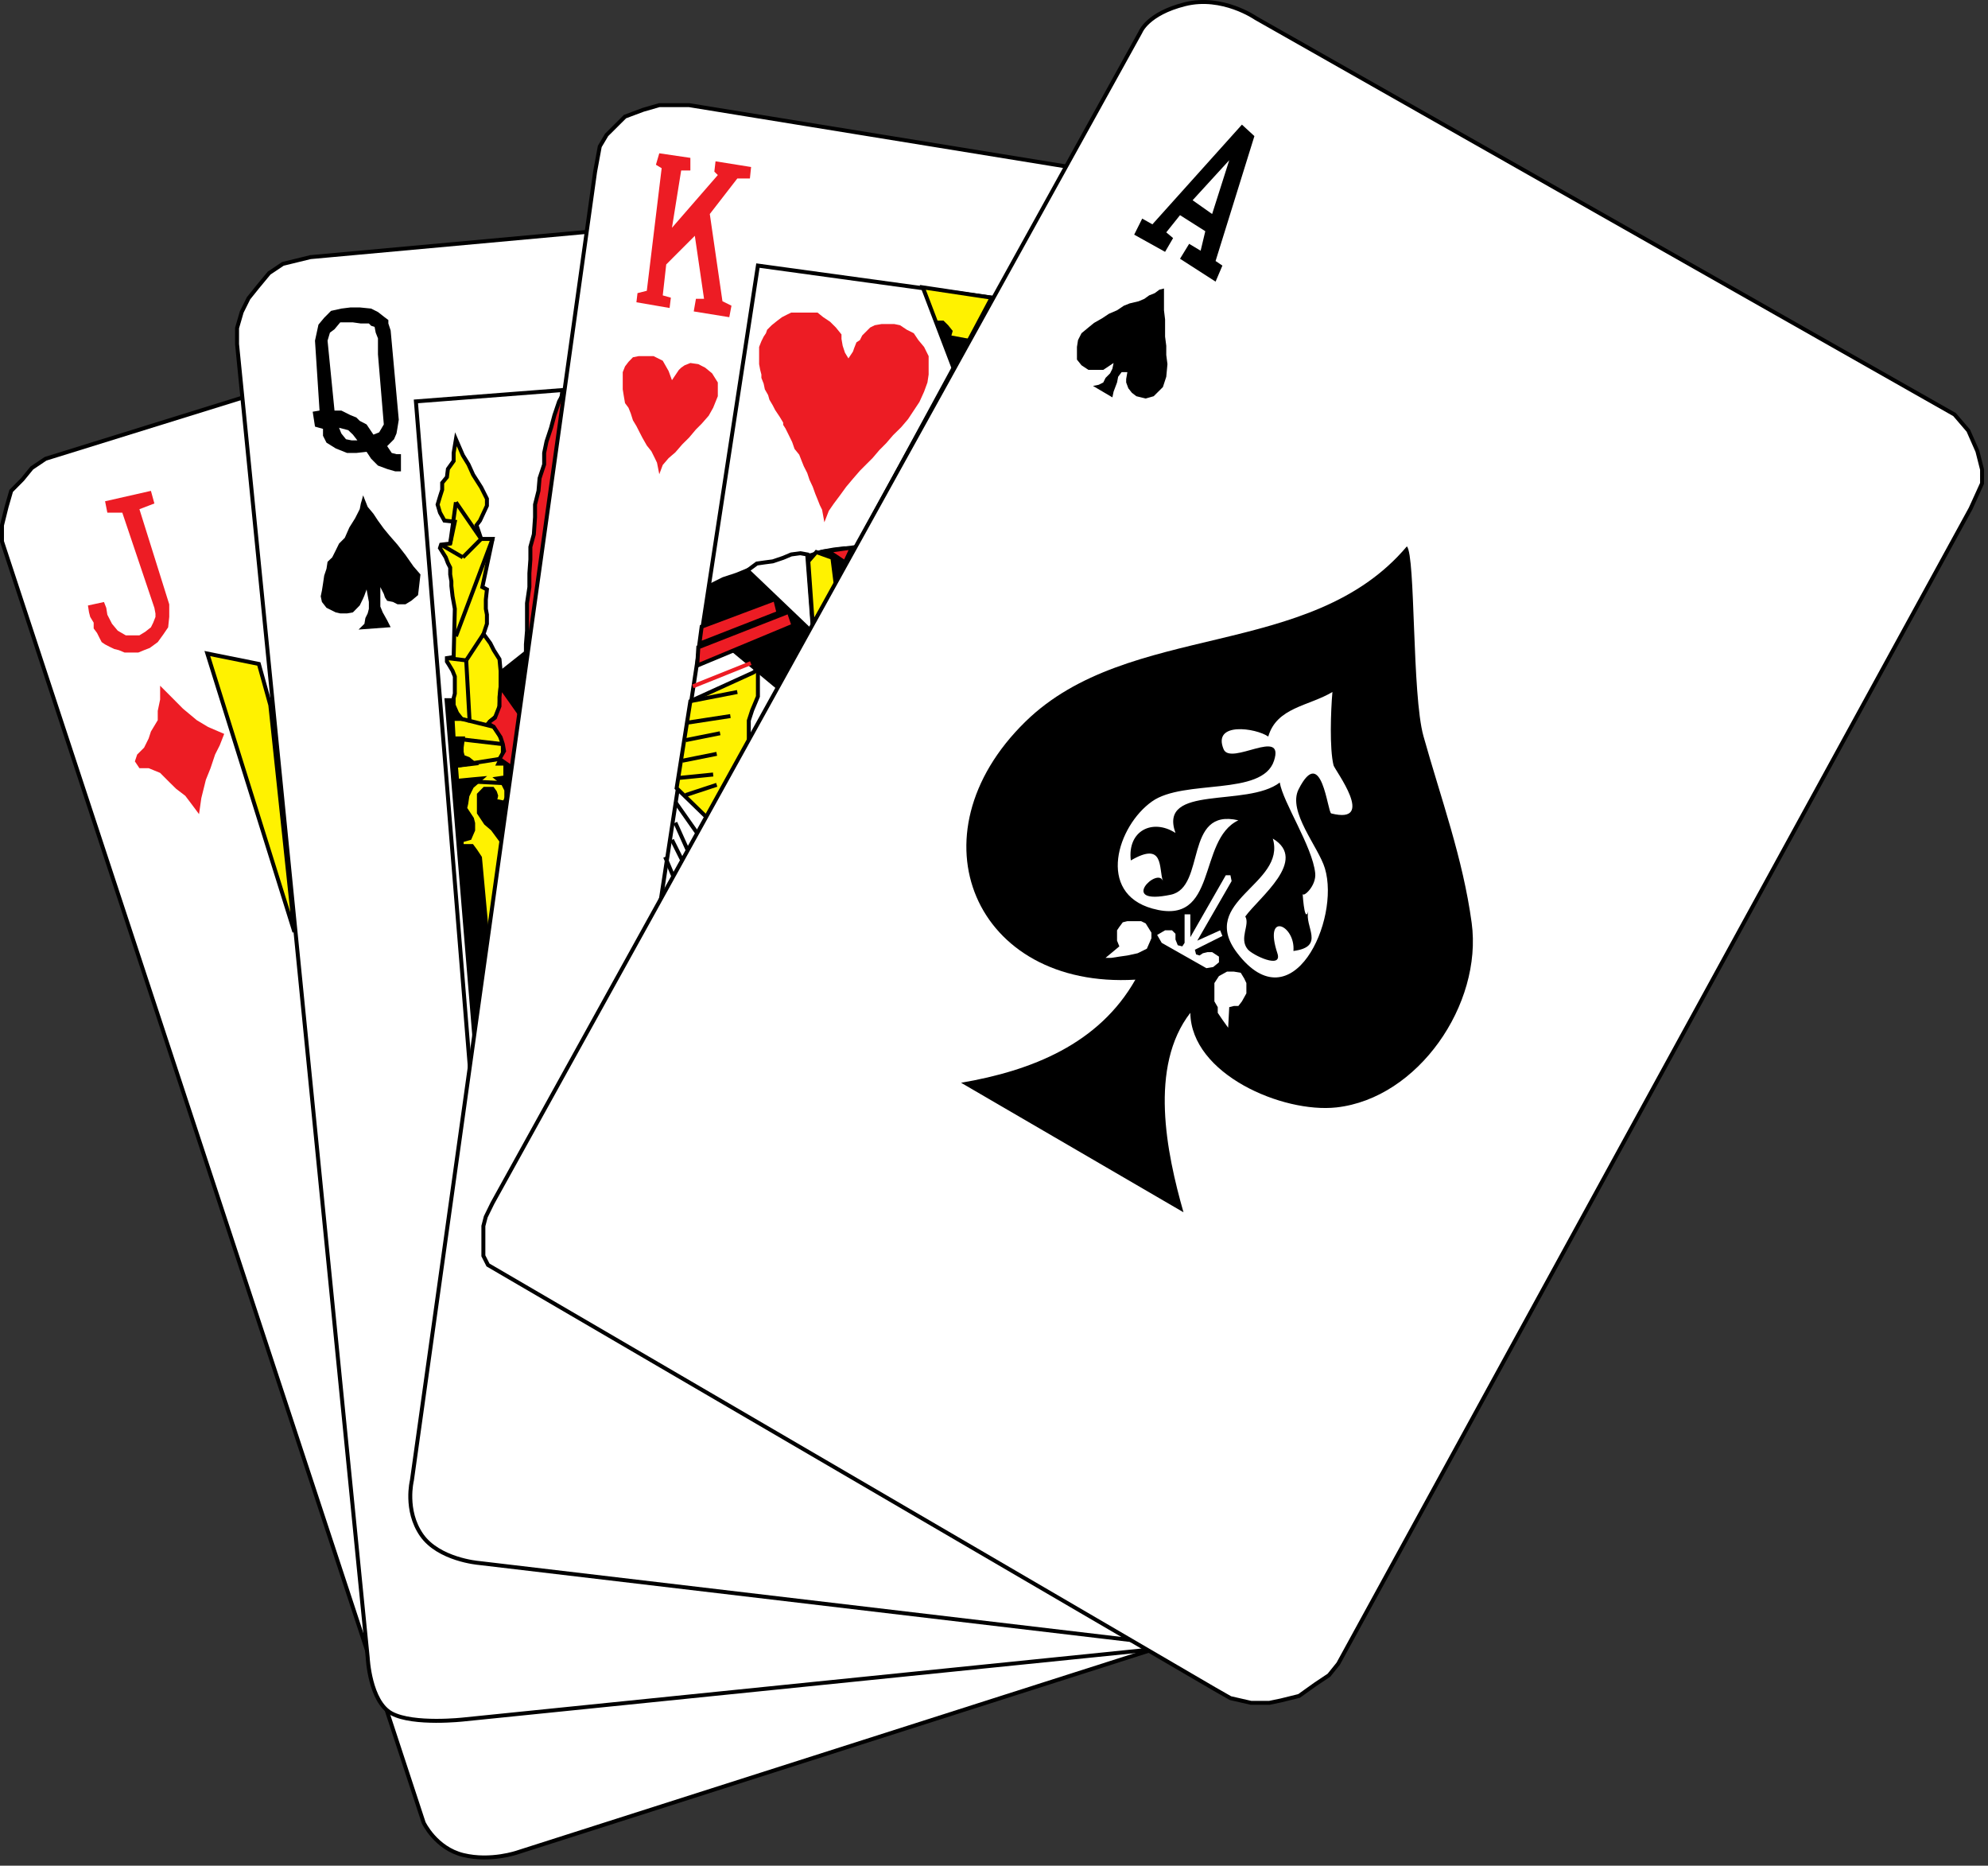 
        <svg xmlns:rdf="http://www.w3.org/1999/02/22-rdf-syntax-ns#" xmlns="http://www.w3.org/2000/svg" xmlns:cc="http://creativecommons.org/ns#" xmlns:xlink="http://www.w3.org/1999/xlink" xmlns:dc="http://purl.org/dc/elements/1.1/" x="0px" y="0px" width="502" height="471" viewBox="0 0 502 471" xml:space="preserve">
            <rect x="0" y="0" width="502" height="471" fill="#333333" stroke="none"/>
            <title>Playing cards</title>
            <desc xmlns:ian_image_library="https://ian.umces.edu/media-library/">
                <ian_image_library:title>Playing cards</ian_image_library:title>
                <ian_image_library:descr>Illustration of playing cards</ian_image_library:descr>
                <ian_image_library:scene>
                    <ian_image_library:contains>playing, cards, deck, hgames, recreation, gambling, poker, jack, queen, king, ace, diamonds, spades, hearts, clubs</ian_image_library:contains>
                    <ian_image_library:when>2008-12-22</ian_image_library:when>
                </ian_image_library:scene>
            </desc>
            
<defs>
</defs>
<polygon fill="none" stroke="#000000" points="67.04,141.854 49.113,147.065 75.147,232.148 "/>
<path fill="#FFFFFF" stroke="#000000" d="M61.841,100.189L11.503,115.82l-3.474,2.336l-2.331,2.863l-2.874,2.902l-1.176,4.078
	L0.5,132.627v4.051L93.601,419.45l13.378,40.692c0,0,3.049,6.477,10.008,8.169s13.696-0.677,13.696-0.677l166.665-53.224
	l-2.924-2.313l-180.521,17.379h-4.05l-5.2-1.165h-2.901l-3.479-3.463l-1.725-2.336l-2.896-6.952L61.841,100.189z"/>
<polygon fill="#ED1C24" points="40.434,173.11 40.434,176.6 39.834,179.463 39.834,181.811 38.109,184.674 37.532,186.438 
	36.383,188.752 34.635,190.489 34.058,192.214 35.207,193.929 37.532,193.929 40.434,195.116 42.737,197.43 44.484,199.145 
	46.788,200.903 48.536,203.217 50.26,205.531 50.838,201.48 51.986,196.853 53.163,193.929 54.312,190.489 55.488,188.153 
	56.614,185.273 52.563,183.536 49.689,181.811 46.21,178.914 43.314,175.996 "/>
<polygon fill="#ED1C24" points="35.207,128.549 38.985,127.101 38.109,123.921 26.534,126.546 27.106,129.426 30.884,129.426 
	38.985,153.457 39.258,154.905 39.258,155.743 38.687,157.196 38.109,158.368 36.66,159.505 35.207,160.393 33.482,160.393 
	31.756,160.393 29.73,159.216 28.282,157.479 27.106,155.193 26.834,153.457 26.257,151.981 22.207,152.857 22.479,154.594 
	22.778,155.743 23.655,157.196 23.655,158.656 24.503,159.793 25.081,160.958 25.679,162.107 26.534,162.685 27.706,163.294 
	28.859,163.844 30.008,164.132 31.456,164.732 32.61,164.732 34.935,164.732 36.383,164.132 37.809,163.583 39.834,162.107 
	41.283,160.104 42.459,158.368 42.737,155.743 42.737,152.569 "/>
<polygon fill="#FFF200" stroke="#000000" points="52.356,164.989 65.362,167.614 68.259,178.006 74.341,235.28 "/>
<path fill="#FFFFFF" stroke="#000000" d="M148.432,58.522l-70.041,6.392l-6.953,1.698l-3.479,2.325l-2.874,3.467L62.76,75.3
	l-1.725,3.468l-1.176,4.05v4.051l32.987,331.571c0,0,0.508,11.145,6.046,14.114s18.257,1.522,18.257,1.522l176.469-17.95
	l-5.177-2.879l-172.42-20.265l-10.418-10.639L148.432,58.522z"/>
<polygon points="134.228,162.964 117.448,176.264 112.222,176.264 119.751,267.428 "/>
<polygon points="97.767,112.626 98.344,113.487 98.921,114.352 100.12,114.652 101.245,114.652 101.245,118.99 99.792,118.99 
	97.767,118.403 95.442,117.537 93.716,115.801 92.568,114.063 89.966,114.352 87.641,114.352 84.766,113.198 82.442,111.75 
	81.564,110.013 81.564,108.271 79.54,107.699 78.962,103.937 80.689,103.648 79.54,86.003 80.416,81.954 81.865,80.216 
	83.59,78.479 86.192,77.902 88.517,77.614 90.842,77.614 93.716,77.902 95.442,78.769 96.918,79.928 98.067,80.793 98.067,81.665 
	98.643,83.418 100.697,105.963 100.37,107.988 100.12,109.436 99.492,110.89 "/>
<polygon fill="none" stroke="#000000" points="105.02,101.334 142.028,98.472 118.902,272.628 "/>
<polygon points="91.691,125.05 91.37,126.265 91.12,127.103 90.842,128.529 89.666,130.843 88.218,133.157 87.069,135.77 
	85.616,137.229 84.766,138.966 83.89,140.708 82.713,141.829 82.442,143.594 81.865,145.308 81.564,147.355 81.288,149.098 
	80.987,150.546 81.288,151.961 82.442,153.437 84.766,154.597 85.915,154.857 87.641,154.857 89.117,154.597 90.842,152.838 
	91.691,151.095 91.991,150.396 92.568,148.81 93.146,151.961 93.146,153.698 92.846,154.857 92.269,156.012 92.018,157.487 
	90.542,158.936 98.643,158.336 97.767,156.6 96.646,154.597 96.041,153.121 96.041,151.384 96.041,149.936 96.041,148.21 
	96.918,149.936 97.195,150.807 97.767,151.672 99.221,151.961 100.37,152.549 102.394,152.549 103.848,151.672 105.568,150.235 
	105.874,147.622 106.173,145.02 104.419,142.995 102.394,140.109 100.37,137.506 98.344,135.182 96.918,133.456 95.442,131.431 
	94.293,129.689 92.846,127.952 "/>
<path fill="#FFF200" stroke="#000000" d="M123.252,238.758l3.473-26.306l-2.347-3.179l-1.703-1.448l-1.748-2.63v-2.308v-2.292
	l1.42-1.448h2.031l0.599,0.838l0.3,0.899l-0.3,1.437h0.872l1.426,0.3c0,0,0.578-0.589,0.578-1.449c0-0.898,0-1.736,0-1.736
	l-0.877-1.743l-1.426-1.148l2.054-0.3v-3.462h-1.753l1.126-2.314v-2.603l-0.849-2.347l-1.447-2.026l-0.877-1.437l2.048-1.715
	l0.277-2.053l0.278-4.91v-4.029l-0.278-2.924l-1.447-2.292l-0.877-1.737l-1.703-2.336l0.854-2.575v-2.313l-0.277-1.476v-2.314
	l0.277-2.574l-1.155-0.6l2.581-12.151h-2.879l-1.176-3.479l0.876-1.148l1.753-3.762v-1.742l-1.454-2.896l-2.026-3.18l-1.177-2.603
	l-1.42-2.308l-1.753-4.05l-0.576,3.461v2.026l-1.448,2.025l-0.25,2.048l-1.198,1.454v1.736l-0.556,1.737l-0.599,2.003l0.599,2.025
	l1.127,2.026l2.624,0.288l-1.17,5.51l-2.302,0.277l-0.279,0.86l1.455,2.342l0.549,1.448l0.577,1.126v1.737l0.3,1.764v1.127
	l0.299,2.635l0.572,3.152l-0.299,12.179l-1.698,0.261v0.877l0.549,0.86l0.876,1.476l0.572,1.438v1.454v1.448v1.426l-0.299,1.148
	v1.742l0.876,2.02l1.149,1.465h-2.298l0.272,4.928h2.33l-0.304,2.286v1.165l0.304,1.177l1.42,0.549l1.455,1.188l-4.629,0.549
	l0.3,3.79l4.278-0.416l1.798-0.161l-2.325,2.003l-0.577,1.148l-0.572,1.188l-0.3,2.003l-0.277,1.176l1.149,1.737l0.577,0.871
	l0.299,1.154v1.737l-0.876,2.025l-2.025,0.577v1.42h1.725h0.877l0.876,1.176l1.149,1.742L123.252,238.758z"/>
<polygon fill="#ED1C24" stroke="#000000" points="131.325,180.342 129.877,194.22 126.126,191.595 127.275,189.592 126.975,187.866 
	126.404,186.129 124.679,183.494 123.252,182.656 123.801,182.057 124.977,181.203 126.126,178.289 126.126,176.003 
	126.404,173.379 "/>
<polygon fill="#ED1C24" stroke="#000000" points="142.934,98.16 141.18,101.334 140.003,104.809 139.155,107.988 138.006,111.46 
	137.407,114.352 137.407,117.248 136.252,120.728 135.98,123.901 135.104,127.38 135.104,130.576 134.805,134.894 133.927,138.078 
	133.927,141.257 133.678,144.731 133.678,148.21 133.079,152.283 133.079,156.6 133.079,159.224 132.801,162.687 132.801,165.588 
	133.079,171.065 "/>
<polygon fill="#FFFFFF" points="84.467,83.119 85.915,81.382 87.37,81.382 89.117,81.382 91.12,81.665 93.146,81.665 93.716,82.242 
	94.593,82.53 94.871,83.979 95.442,85.416 95.442,86.581 95.442,89.472 96.918,107.15 95.742,109.147 94.293,109.724 92.568,107.15 
	90.842,106.25 89.966,105.386 88.517,104.809 86.192,103.648 84.467,103.648 82.713,86.003 83.313,83.979 "/>
<polygon fill="#FFFFFF" points="85.616,107.988 86.192,109.436 87.37,110.89 88.79,111.173 90.243,111.173 89.117,109.724 
	87.939,108.598 "/>
<line fill="none" stroke="#000000" x1="124.378" y1="136.059" x2="115.123" y2="160.639"/>
<line fill="none" stroke="#000000" x1="112.848" y1="166.138" x2="117.725" y2="166.715"/>
<line fill="none" stroke="#000000" x1="115.423" y1="197.122" x2="126.975" y2="197.693"/>
<line fill="none" stroke="#000000" x1="126.126" y1="191.595" x2="115.123" y2="193.332"/>
<line fill="none" stroke="#000000" x1="116.572" y1="181.491" x2="124.679" y2="183.494"/>
<line fill="none" stroke="#000000" x1="114.546" y1="186.418" x2="126.975" y2="187.866"/>
<line fill="none" stroke="#000000" x1="117.725" y1="166.715" x2="118.597" y2="182.368"/>
<line fill="none" stroke="#000000" x1="122.098" y1="160.062" x2="117.725" y2="166.715"/>
<line fill="none" stroke="#000000" x1="121.499" y1="136.059" x2="116.876" y2="140.708"/>
<line fill="none" stroke="#000000" x1="116.876" y1="140.708" x2="111.373" y2="137.506"/>
<line fill="none" stroke="#000000" x1="113.675" y1="137.229" x2="115.123" y2="126.792"/>
<line fill="none" stroke="#000000" x1="115.123" y1="126.792" x2="121.499" y2="136.059"/>
<path fill="#FFFFFF" stroke="#000000" d="M150.276,43.327l-46.265,330.408c0,0-1.882,7.531,2.43,13.759
	c4.312,6.229,14.349,7.069,14.349,7.069l166.644,19.693l-162.593-94.91l-1.17-2.314v-2.896v-4.628l0.599-2.313L270.055,42.161
	L174.03,26.547h-7.552l-4.05,1.165l-4.6,1.72l-2.325,2.314l-2.325,2.313l-1.726,2.902L150.276,43.327z"/>
<polygon fill="none" stroke="#000000" points="191.386,67.048 166.479,229.662 250.402,75.149 "/>
<polygon fill="#ED1C24" points="166.479,119.721 167.355,117.385 168.831,115.66 170.529,114.206 172.282,112.181 174.03,110.443 
	175.734,108.418 177.182,106.97 178.958,104.944 180.083,102.942 181.26,100.029 181.26,98.292 181.26,96.556 179.807,94.241 
	178.081,92.826 176.333,91.928 174.33,91.639 172.881,92.216 172.005,92.826 171.428,93.376 170.257,95.118 169.68,95.978 
	168.831,93.665 167.355,91.063 165.03,89.902 162.755,89.902 161.279,89.902 159.826,90.191 158.705,91.35 157.828,92.499 
	157.251,93.954 157.251,95.69 157.251,97.138 157.251,98.292 157.528,100.029 157.828,101.766 158.705,102.942 159.276,104.368 
	159.826,106.104 160.703,107.558 161.579,109.278 162.178,110.443 163.327,112.468 164.481,113.917 165.352,115.66 165.901,116.808 
	"/>
<polygon fill="#ED1C24" points="160.703,76.308 169.081,77.751 169.402,75.149 167.355,74.572 168.232,66.759 175.456,59.53 
	177.781,75.438 175.734,75.438 175.179,78.622 184.156,80.076 184.706,77.174 182.431,76.048 179.235,54.03 186.182,45.063 
	189.361,45.063 189.661,42.161 180.683,40.725 180.383,43.327 181.26,44.192 169.68,57.503 172.005,43.038 174.33,43.038 
	174.33,39.854 166.479,38.699 165.629,41.59 167.078,42.461 163.327,73.412 160.979,74 "/>
<polygon fill="#ED1C24" points="208.166,131.85 209.292,128.959 210.491,127.223 212.216,124.909 213.664,122.912 215.39,120.858 
	217.143,118.833 218.869,117.097 220.317,115.66 222.042,113.634 223.768,111.898 225.516,109.866 227.547,107.869 229.295,105.816 
	230.443,104.08 232.169,101.478 233.346,98.88 234.194,96.556 234.495,94.552 234.495,91.928 234.495,89.902 233.346,87.588 
	231.897,85.852 230.743,84.126 228.996,83.25 227.27,82.101 225.794,81.801 224.068,81.801 222.642,81.801 220.895,82.101 
	219.74,82.673 218.869,83.538 217.715,84.698 217.143,85.852 216.267,86.424 215.689,87.877 215.39,88.748 214.818,89.614 
	214.241,90.479 213.365,89.037 212.793,87.3 212.488,85.564 212.488,84.426 211.067,82.673 209.614,81.224 207.888,80.076 
	206.44,78.91 204.687,78.91 202.961,78.91 201.513,78.91 199.788,78.91 198.611,79.487 197.462,80.076 196.314,80.936 
	194.86,82.101 193.711,83.25 193.412,84.126 192.834,84.986 192.263,86.141 191.687,87.588 191.687,88.449 191.687,89.614 
	191.687,90.479 191.687,91.928 191.958,93.376 192.263,94.552 192.263,95.401 192.834,96.854 193.134,98.292 193.961,99.74 
	194.289,100.906 195.137,102.342 195.737,103.508 196.885,105.227 197.762,106.682 197.762,107.258 198.339,108.158 
	199.188,109.866 200.037,111.609 200.636,113.334 201.813,114.783 202.39,116.258 202.961,117.684 203.837,119.411 204.415,121.147 
	205.241,122.912 205.863,124.648 206.44,126.058 207.012,127.511 207.588,128.677 "/>
<polygon fill="#FFF200" stroke="#000000" points="240.847,93.088 233.018,72.546 250.402,75.149 "/>
<polygon points="240.248,84.698 240.576,83.538 239.421,82.101 238.246,80.936 236.796,80.936 236.219,80.936 240.847,93.088 
	244.897,85.564 "/>
<polygon fill="#FFF200" stroke="#000000" points="190.232,169.77 174.33,177.011 170.856,198.967 178.63,206.519 189.083,187.687 
	189.083,185.112 189.083,181.921 189.933,179.297 190.788,177.272 191.386,175.824 191.386,168.882 "/>
<polygon points="204.664,159.194 196.314,174.098 177.182,158.207 178.958,147.475 182.431,145.739 185.882,144.601 
	189.361,143.164 192.263,142.265 195.137,141.716 197.762,140.828 201.513,139.974 204.687,139.663 207.267,138.803 
	210.491,138.237 213.093,137.926 216.544,137.926 "/>
<polygon fill="#ED1C24" stroke="#000000" points="195.737,151.243 177.182,158.207 176.604,162.518 196.585,154.706 "/>
<polygon fill="#ED1C24" stroke="#000000" points="176.333,163.406 176.055,168.022 200.364,157.896 199.188,154.445 "/>
<polygon fill="#FFFFFF" stroke="#000000" points="203.837,139.974 205.241,158.495 204.664,159.194 188.762,144.002 
	191.109,142.265 193.134,141.977 195.137,141.716 197.762,140.828 199.788,139.974 202.09,139.663 "/>
<polygon fill="#ED1C24" stroke="#000000" points="209.042,139.086 213.365,141.977 215.118,138.237 "/>
<polygon fill="#FFF200" stroke="#000000" points="210.191,140.828 211.067,147.792 205.241,157.607 204.115,141.716 206.14,139.374 
	"/>
<path fill="#FFFFFF" d="M281.658,232.836c-35.634,7.851-20.58-39.273-2.901-50.626c21.079-13.539,50.364-11.724,70.019-28.082
	c1.148,25.046,12.729,48.85,12.729,73.359c0,10.886-0.399,26.356-10.703,33.131c-10.903,7.163-27.633,9.027-32.982-6.953
	c47.309,12.68,25.458-63.637,24.004-84.495C316.87,174.897,252,198.318,281.658,232.836"/>
<path fill="#FFFFFF" d="M273.556,273.924c0.051,13.688,16.602,10.614,11.275-4.339C281.258,270.961,276.831,271.921,273.556,273.924
	"/>
<line fill="none" stroke="#000000" x1="171.428" y1="196.393" x2="180.083" y2="195.527"/>
<line fill="none" stroke="#000000" x1="173.153" y1="200.704" x2="180.982" y2="198.129"/>
<line fill="none" stroke="#000000" x1="172.282" y1="192.053" x2="180.982" y2="190.311"/>
<line fill="none" stroke="#000000" x1="173.153" y1="186.849" x2="181.832" y2="185.112"/>
<line fill="none" stroke="#000000" x1="173.153" y1="182.499" x2="184.434" y2="180.773"/>
<line fill="none" stroke="#000000" x1="174.33" y1="177.011" x2="186.182" y2="174.697"/>
<line fill="none" stroke="#ED1C24" x1="174.957" y1="173.271" x2="189.583" y2="167.406"/>
<line fill="none" stroke="#000000" x1="167.955" y1="216.334" x2="170.529" y2="222.433"/>
<line fill="none" stroke="#000000" x1="169.68" y1="212.018" x2="172.282" y2="217.222"/>
<line fill="none" stroke="#000000" x1="170.529" y1="207.678" x2="174.03" y2="215.48"/>
<line fill="none" stroke="#000000" x1="170.529" y1="202.468" x2="176.604" y2="211.119"/>
<path fill="#FFFFFF" stroke="#000000" d="M287.998,8.073L124.356,303.731l-1.698,3.463l-0.599,2.313v1.737v2.891v2.896l1.17,2.314
	l183.422,107.039l4.051,2.313l5.204,1.188h4.622l2.902-0.6l4.6-1.137l4.078-2.913l3.474-2.325l2.331-2.892l159.69-291.632
	l2.896-6.364v-3.479l-1.176-4.627l-2.297-5.21l-3.479-4.051L317.083,4.553c0,0-8.427-5.862-17.881-3.487
	C289.752,3.441,287.998,8.073,287.998,8.073z"/>
<polygon points="286.399,59.241 294.201,63.58 296.225,60.106 294.5,58.658 297.974,54.319 304.355,58.369 303.179,63.296 
	300.277,61.554 297.974,65.322 306.952,71.098 308.677,67.048 306.952,65.893 316.756,34.36 313.605,31.463 291,56.633 
	288.424,55.189 "/>
<polygon fill="#FFFFFF" points="301.153,50.551 306.081,54.03 310.403,40.442 "/>
<polygon points="293.923,72.835 292.775,73.123 291.599,74 290.171,74.572 288.973,75.438 287.547,76.048 285.245,76.597 
	283.797,77.174 282.071,78.333 280.046,79.199 278.298,80.359 276.273,81.513 274.846,82.673 273.094,84.126 272.217,85.852 
	271.945,87.588 271.945,89.614 271.945,90.78 273.094,92.216 274.846,93.376 276.573,93.376 278.597,93.376 281.195,91.639 
	280.895,93.088 280.324,94.241 279.169,95.401 278.597,96.556 277.443,97.138 275.996,97.426 280.895,100.317 281.195,98.88 
	282.071,96.556 282.349,95.118 283.219,93.954 284.673,93.954 284.374,95.69 284.374,96.556 284.923,98.025 285.823,99.168 
	286.948,100.029 289.301,100.605 291.326,100.029 293.651,97.714 294.5,95.118 294.799,91.928 294.5,89.614 294.5,87.3 
	294.201,84.986 294.201,82.961 294.201,80.647 293.923,78.333 293.923,76.308 293.923,74 "/>
<path d="M355.263,137.926c-24.331,28.87-70.19,18.682-96.347,44.272c-29.408,28.781-12.729,67.516,27.782,65.12
	c-9.205,16.224-26.135,22.976-44.013,26.028c18.733,10.903,37.438,21.796,56.164,32.698c-4.301-15.054-8.777-36.799,1.726-50.354
	c0.228,15.531,23.333,25.368,36.882,23.882c20.636-2.286,36.938-26.029,34.164-46.586c-2.226-16.38-7.729-31.267-12.18-47.159
	C356.517,175.385,357.467,140.379,355.263,137.926"/>
<polygon fill="#FFFFFF" points="279.169,241.814 280.623,241.814 282.648,241.503 284.673,241.214 287.276,240.649 289.601,239.5 
	290.75,236.865 290.75,235.45 289.301,233.114 288.147,232.548 286.399,232.548 284.673,232.548 283.52,232.836 282.648,234.001 
	282.071,234.861 282.071,236.027 282.071,237.474 282.648,238.912 "/>
<polygon fill="#FFFFFF" points="310.403,254.254 310.131,259.458 308.677,257.427 307.5,255.691 307.5,254.254 306.652,252.805 
	306.652,250.781 306.652,248.178 307.805,246.414 309.831,245.288 311.58,245.288 313.304,245.576 314.181,247.018 314.73,248.178 
	314.73,249.327 314.73,250.781 313.605,252.805 312.706,253.965 311.58,253.965 "/>
<path fill="#FFFFFF" d="M323.16,197.552c0.82,5.027,8.223,16.107,8.949,22.855c0.35,3.263-3.124,6.314-3.174,5.205
	c-0.077-1.676,0.35,8.14,1.448,4.339c-1.127,3.923,4.45,9.039-3.772,10.127c0.549-6.525-7.602-10.193-4.057,0.561
	c1.404,4.177-6.325,0.465-7.502-0.999c-2.247-2.774,0.655-6.187-0.6-8.268c3.53-4.861,16.009-14.238,6.953-19.665
	c3.451,11.602-19.126,15.681-8.949,28.942c13.849,18.044,26.028-8.351,22.105-21.418c-1.604-5.41-9.478-14.316-6.653-19.953
	c5.876-11.63,7.303,5.837,8.251,6.076c11.53,2.902,0.85-11.003,0.576-12.163c-1.026-4.228-0.698-13.678-0.277-18.494
	c-5.997,3.59-14.054,3.851-16.202,11.253c-3.073-2.164-14.176-3.812-11.279,3.191c1.774,4.261,15.53-5.644,12.729,2.913
	c-2.952,9.061-22.755,4.55-30.807,10.276c-8.75,6.187-14.055,23.104,0.101,27.044c16.778,4.677,11.229-17.29,21.706-22.284
	c-13.855-3.235-8.101,16.896-17.057,18.782c-13.5,2.841-3.273-7.213-1.998-3.44c-1.104-3.246,0.4-10.165-8.102-5.21
	c-0.904-7.513,5.499-10.653,11.275-6.941C292.398,197.891,314.831,203.944,323.16,197.552"/>
<polygon fill="#FFFFFF" points="293.351,238.025 304.626,244.416 306.352,244.127 307.805,242.941 307.805,241.503 306.081,240.366 
	304.926,240.366 303.75,240.649 302.901,241.214 302.025,240.937 301.724,239.766 308.677,236.288 308.106,234.861 302.33,237.474 
	311.001,222.433 310.703,220.962 309.526,220.962 300.576,236.598 300.576,230.822 299.127,230.822 299.127,238.025 
	298.551,238.912 297.403,238.628 296.825,237.187 296.825,235.738 295.948,234.861 294.201,234.861 292.198,236.027 "/>
<polygon points="275.668,275.084 276.573,279.711 282.071,278.851 281.195,273.037 "/>
</svg>
